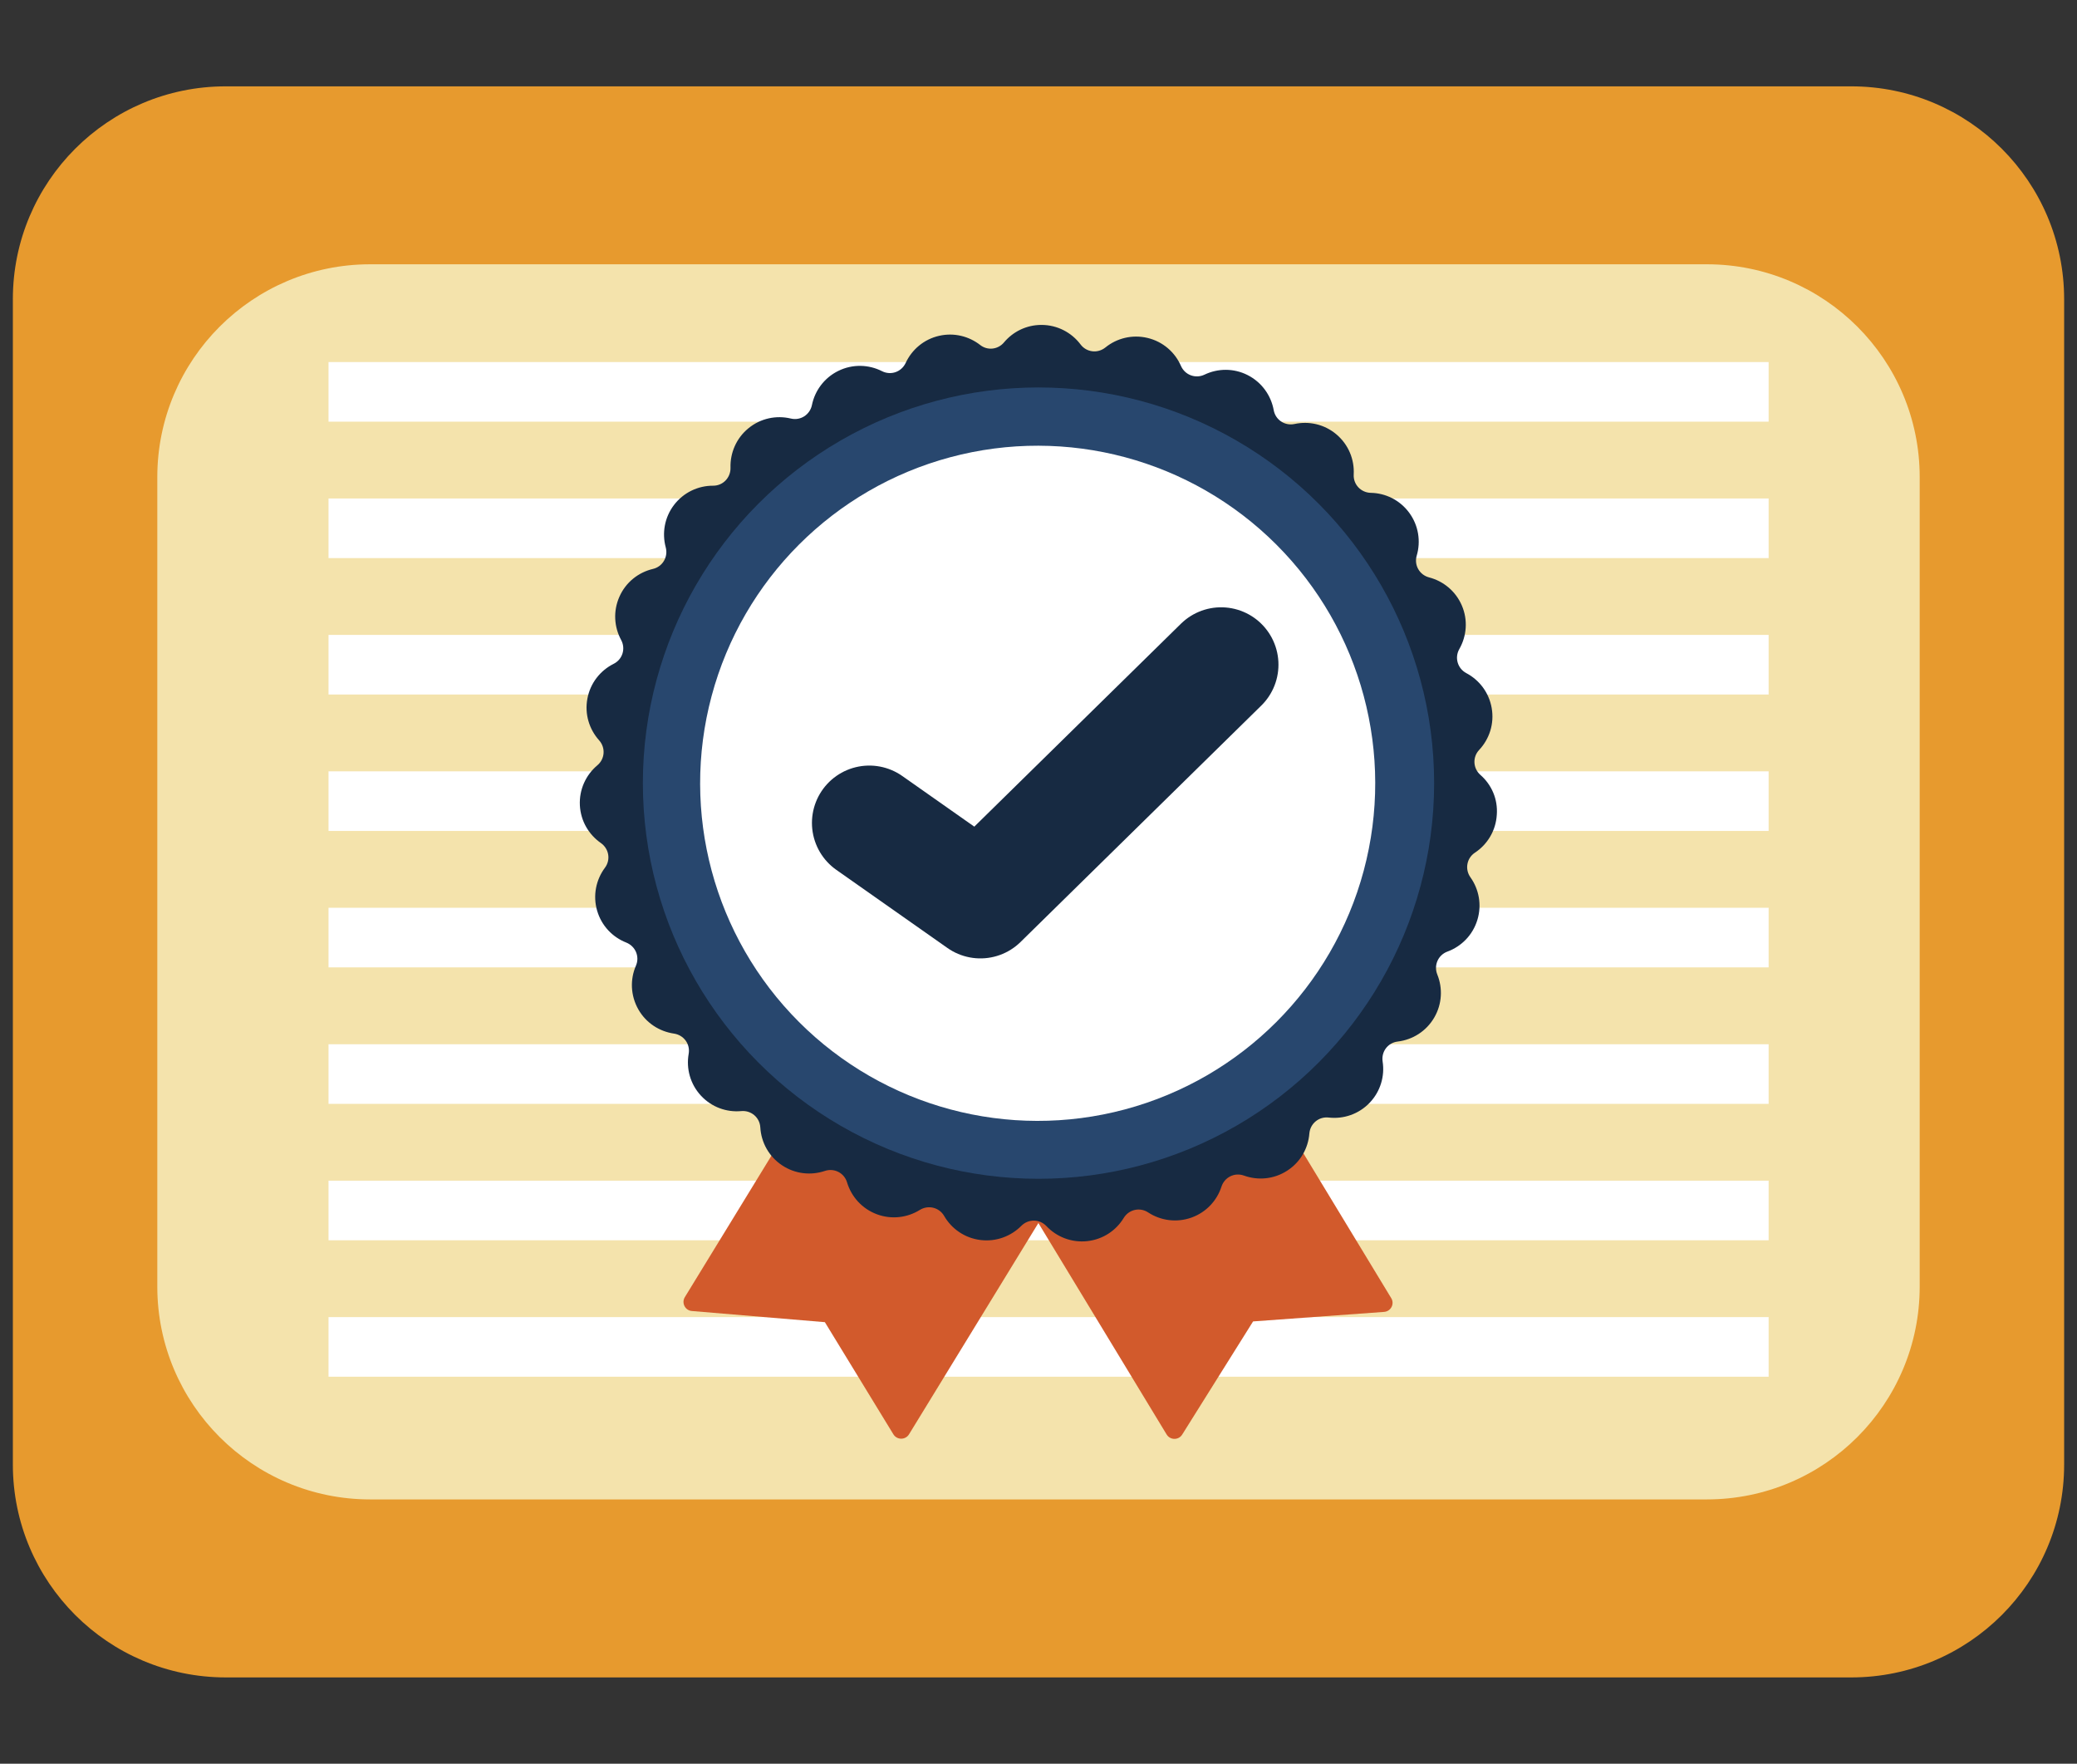 <?xml version="1.0" encoding="utf-8"?>
<!-- Generator: Adobe Illustrator 25.0.1, SVG Export Plug-In . SVG Version: 6.00 Build 0)  -->
<svg version="1.1" id="Capa_1" xmlns="http://www.w3.org/2000/svg" xmlns:xlink="http://www.w3.org/1999/xlink" x="0px" y="0px"
	 viewBox="0 0 305.28 259.2" style="enable-background:new 0 0 305.28 259.2;" xml:space="preserve">
<rect x="0" y="0" width="305.28" height="259.2" fill="#333333" stroke="none"/>
<style type="text/css">
	.st0{fill:#E79A2E;}
	.st1{fill:#F4E3AC;}
	.st2{fill:#FFFFFF;}
	.st3{fill:#D25A2C;}
	.st4{fill:#172A42;}
	.st5{fill:#28476E;}
	.st6{fill:none;stroke:#172A42;stroke-width:16.859;stroke-linecap:round;stroke-linejoin:round;stroke-miterlimit:10;}
</style>
<g>
	<g>
		<g>
			<g>
				<path class="st0" d="M1.89,215.22V43.98c0-17.28,14.01-31.29,31.29-31.29H272.1c17.28,0,31.29,14.01,31.29,31.29v171.25
					c0,17.28-14.01,31.29-31.29,31.29H33.18C15.9,246.51,1.89,232.5,1.89,215.22z"/>
			</g>
		</g>
		<g>
			<path class="st1" d="M54.41,38.84l196.46,0c17.28,0,31.29,14.01,31.29,31.29v118.94c0,17.28-14.01,31.29-31.29,31.29l-196.46,0
				c-17.28,0-31.29-14.01-31.29-31.29l0-118.94C23.12,52.85,37.13,38.84,54.41,38.84z"/>
		</g>
		<g>
			
				<rect x="48.28" y="193.56" transform="matrix(-1 -2.603111e-07 2.603111e-07 -1 308.236 395.886)" class="st2" width="211.67" height="8.76"/>
		</g>
		<g>
			
				<rect x="48.28" y="173.51" transform="matrix(-1 -2.603112e-07 2.603112e-07 -1 308.236 355.786)" class="st2" width="211.67" height="8.76"/>
		</g>
		<g>
			
				<rect x="48.28" y="153.46" transform="matrix(-1 -2.603112e-07 2.603112e-07 -1 308.236 315.687)" class="st2" width="211.67" height="8.76"/>
		</g>
		<g>
			
				<rect x="48.28" y="133.42" transform="matrix(-1 -2.603111e-07 2.603111e-07 -1 308.236 275.588)" class="st2" width="211.67" height="8.76"/>
		</g>
		<g>
			
				<rect x="48.28" y="113.37" transform="matrix(-1 -2.603112e-07 2.603112e-07 -1 308.236 235.488)" class="st2" width="211.67" height="8.76"/>
		</g>
		<g>
			
				<rect x="48.28" y="93.32" transform="matrix(-1 -2.603112e-07 2.603112e-07 -1 308.236 195.389)" class="st2" width="211.67" height="8.76"/>
		</g>
		<g>
			
				<rect x="48.28" y="73.27" transform="matrix(-1 -2.603112e-07 2.603112e-07 -1 308.236 155.289)" class="st2" width="211.67" height="8.76"/>
		</g>
		<g>
			
				<rect x="48.28" y="53.22" transform="matrix(-1 -2.603112e-07 2.603112e-07 -1 308.236 115.189)" class="st2" width="211.67" height="8.76"/>
		</g>
	</g>
	<g>
		<g>
			<g>
				<path class="st3" d="M131.31,210.79l-10.07-16.48l-19.55-1.64c-1-0.08-1.55-1.19-1.03-2.04l32.61-53.26l32.42,21.03
					l-32.08,52.39C133.08,211.65,131.84,211.65,131.31,210.79z"/>
			</g>
			<g>
				<path class="st3" d="M203.44,192.8l-19.26,1.4l-10.42,16.63c-0.53,0.85-1.77,0.84-2.29-0.02l-32.39-53.4l33.54-19.17
					l31.86,52.53C205.01,191.62,204.44,192.72,203.44,192.8z"/>
			</g>
		</g>
		<path class="st4" d="M217.6,113.89c-1.1-0.96-1.19-2.62-0.19-3.68c1.49-1.59,2.25-3.84,1.84-6.16c-0.4-2.28-1.82-4.11-3.72-5.12
			c-1.29-0.68-1.76-2.27-1.04-3.54c1.08-1.89,1.3-4.26,0.37-6.41c-0.91-2.12-2.73-3.58-4.8-4.12c-1.42-0.37-2.24-1.8-1.83-3.2
			c0.62-2.09,0.28-4.44-1.12-6.33c-1.38-1.86-3.48-2.86-5.62-2.9c-1.46-0.03-2.6-1.23-2.52-2.7c0.12-2.18-0.75-4.38-2.55-5.9
			c-1.77-1.49-4.04-1.97-6.14-1.52c-1.43,0.31-2.81-0.6-3.07-2.04c-0.39-2.15-1.75-4.09-3.84-5.15c-2.06-1.04-4.39-0.99-6.33-0.06
			c-1.32,0.63-2.87,0.06-3.46-1.28c-0.87-2-2.64-3.58-4.93-4.12c-2.25-0.53-4.5,0.05-6.17,1.4c-1.14,0.92-2.78,0.73-3.66-0.44
			c-1.31-1.74-3.4-2.87-5.75-2.87c-2.22,0-4.2,1.01-5.51,2.58c-0.87,1.04-2.41,1.22-3.48,0.38c-1.65-1.29-3.84-1.86-6.04-1.36
			c-2.25,0.51-4.01,2.03-4.92,3.98c-0.62,1.33-2.17,1.88-3.48,1.22c-1.95-0.99-4.32-1.08-6.43-0.04c-2.07,1.02-3.44,2.91-3.87,5.01
			c-0.29,1.43-1.68,2.33-3.1,1.99c-2.12-0.51-4.45-0.05-6.26,1.45c-1.78,1.47-2.67,3.62-2.61,5.77c0.04,1.46-1.1,2.66-2.56,2.65
			c-2.18-0.01-4.34,0.98-5.76,2.85c-1.39,1.84-1.76,4.14-1.2,6.21c0.38,1.41-0.46,2.84-1.88,3.17c-2.12,0.5-4,1.95-4.94,4.11
			c-0.93,2.12-0.76,4.44,0.26,6.32c0.7,1.29,0.21,2.87-1.1,3.52c-1.95,0.98-3.44,2.82-3.86,5.14c-0.42,2.27,0.29,4.49,1.72,6.09
			c0.98,1.09,0.87,2.74-0.25,3.68c-1.67,1.4-2.69,3.54-2.57,5.89c0.12,2.31,1.32,4.3,3.08,5.53c1.2,0.84,1.48,2.47,0.6,3.64
			c-1.3,1.75-1.8,4.07-1.14,6.32c0.65,2.22,2.27,3.88,4.27,4.67c1.36,0.54,2.01,2.06,1.43,3.4c-0.87,2-0.81,4.37,0.35,6.42
			c1.14,2.01,3.11,3.25,5.23,3.56c1.45,0.21,2.43,1.54,2.17,2.98c-0.38,2.15,0.22,4.44,1.82,6.16c1.58,1.69,3.78,2.45,5.91,2.25
			c1.46-0.13,2.72,0.94,2.8,2.4c0.13,2.18,1.24,4.27,3.2,5.57c1.92,1.28,4.24,1.51,6.27,0.83c1.39-0.47,2.86,0.28,3.28,1.68
			c0.63,2.09,2.19,3.87,4.4,4.69c2.17,0.8,4.47,0.49,6.29-0.64c1.24-0.77,2.85-0.38,3.58,0.88c1.09,1.89,3.03,3.26,5.36,3.54
			c2.29,0.28,4.47-0.56,5.98-2.08c1.03-1.04,2.68-1.03,3.69,0.03c1.5,1.59,3.7,2.47,6.03,2.21c2.3-0.26,4.22-1.57,5.33-3.4
			c0.76-1.25,2.37-1.62,3.59-0.82c1.82,1.2,4.17,1.55,6.38,0.76c2.17-0.78,3.74-2.5,4.4-4.54c0.45-1.39,1.93-2.13,3.31-1.63
			c2.05,0.74,4.41,0.55,6.38-0.74c1.94-1.26,3.06-3.3,3.23-5.44c0.12-1.46,1.39-2.52,2.84-2.35c2.17,0.25,4.42-0.49,6.04-2.19
			c1.59-1.68,2.22-3.92,1.89-6.04c-0.22-1.45,0.77-2.77,2.22-2.94c2.17-0.26,4.19-1.5,5.37-3.53c1.16-2,1.25-4.32,0.45-6.31
			c-0.55-1.36,0.11-2.87,1.48-3.38c2.05-0.75,3.73-2.42,4.41-4.67c0.67-2.21,0.22-4.5-1.02-6.24c-0.85-1.19-0.56-2.82,0.66-3.63
			c1.82-1.2,3.07-3.22,3.21-5.56C220.18,117.43,219.22,115.31,217.6,113.89z"/>
		<circle class="st5" cx="152.64" cy="115.09" r="58.15"/>
		
			<ellipse transform="matrix(0.707 -0.707 0.707 0.707 -36.716 141.587)" class="st2" cx="152.55" cy="115.11" rx="49.62" ry="49.62"/>
		<polyline class="st6" points="127.77,120.94 144.1,132.42 179.48,97.68 		"/>
	</g>
</g>
</svg>
